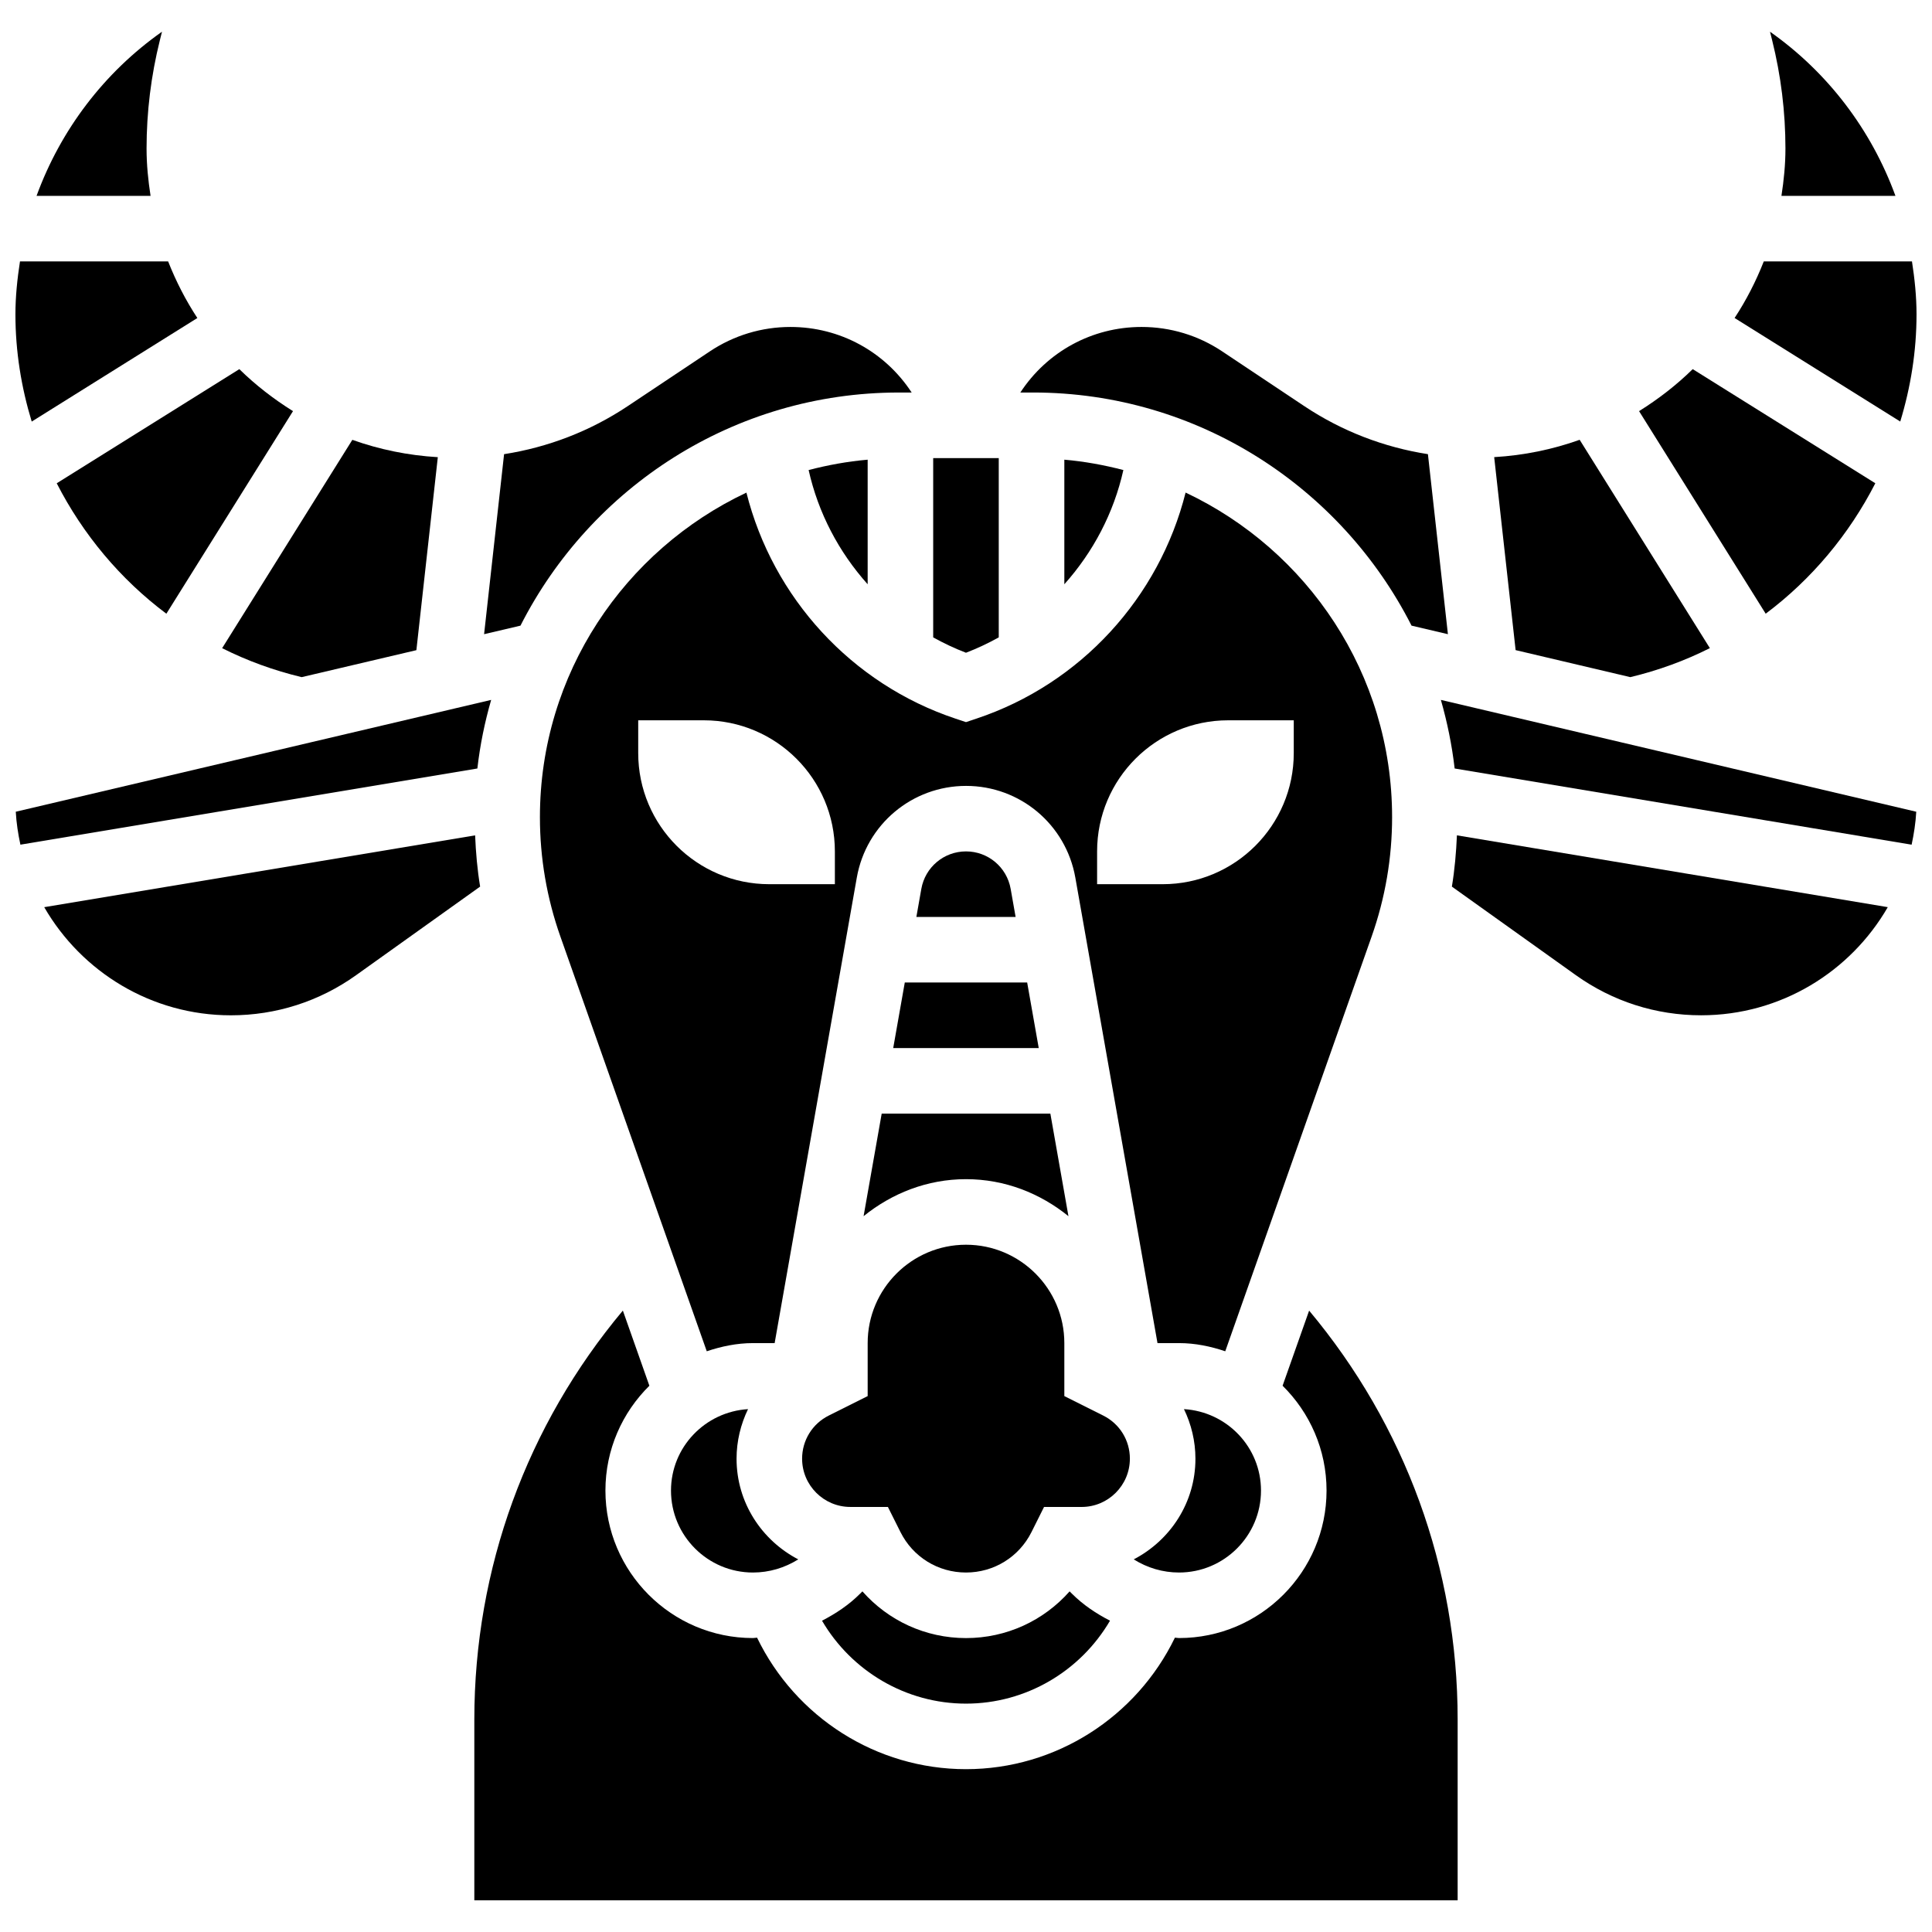 <?xml version="1.0" encoding="UTF-8"?>
<!-- Uploaded to: ICON Repo, www.iconrepo.com, Generator: ICON Repo Mixer Tools -->
<svg width="800px" height="800px" version="1.1" viewBox="144 144 512 512" xmlns="http://www.w3.org/2000/svg">
 <defs>
  <clipPath id="d">
   <path d="m603 213h48.902v43h-48.902z"/>
  </clipPath>
  <clipPath id="c">
   <path d="m525 329h126.9v39h-126.9z"/>
  </clipPath>
  <clipPath id="b">
   <path d="m148.09 213h48.906v43h-48.906z"/>
  </clipPath>
  <clipPath id="a">
   <path d="m148.09 329h126.91v39h-126.91z"/>
  </clipPath>
 </defs>
 <path d="m427.46 565.73c-6.871 7.766-16.73 12.379-27.457 12.379s-20.594-4.613-27.457-12.379l-0.617 0.617c-2.981 2.988-6.438 5.273-10.086 7.156 7.836 13.379 22.246 21.977 38.16 21.977s30.332-8.598 38.16-21.977c-3.648-1.887-7.098-4.168-10.086-7.156z"/>
 <path d="m512.92 360.54c0-37.996-22.445-70.77-54.723-86.004-6.992 27.805-27.789 50.695-55.445 59.91l-2.754 0.922-2.746-0.91c-27.656-9.215-48.453-32.105-55.445-59.91-32.277 15.234-54.723 48.008-54.723 86.004 0 10.816 1.824 21.465 5.43 31.66l38.785 109.89c3.875-1.293 7.949-2.164 12.246-2.164h5.742l21.777-123.38c2.484-14.07 14.664-24.285 28.953-24.285 14.289 0 26.457 10.215 28.953 24.285l21.777 123.38h5.711c4.309 0 8.375 0.867 12.246 2.164l38.785-109.89c3.606-10.207 5.43-20.855 5.43-31.672zm-147.67 17.781h-17.371c-19.188 0-34.746-15.559-34.746-34.746v-8.688h17.371c19.188 0 34.746 15.559 34.746 34.746zm121.61-34.746c0 19.188-15.559 34.746-34.746 34.746h-17.371v-8.688c0-19.188 15.559-34.746 34.746-34.746h17.371z"/>
 <path d="m380.71 421.75h38.566l-3.066-17.375h-32.434z"/>
 <path d="m443.43 530.57c0-4.883-2.711-9.258-7.062-11.43l-10.309-5.16v-14.055c0-14.367-11.691-26.059-26.059-26.059s-26.059 11.691-26.059 26.059v14.055l-10.301 5.152c-4.363 2.18-7.074 6.566-7.074 11.438 0 7.055 5.742 12.785 12.785 12.785h9.953l3.32 6.641c3.309 6.629 9.965 10.738 17.371 10.738 7.41 0 14.062-4.117 17.371-10.738l3.316-6.637h9.953c7.051 0 12.793-5.734 12.793-12.789z"/>
 <path d="m372.86 466.3c7.461-6.035 16.824-9.809 27.145-9.809s19.684 3.769 27.145 9.809l-4.793-27.18h-44.699z"/>
 <path d="m321.82 539.02c0 11.969 9.746 21.715 21.715 21.715 4.324 0 8.434-1.25 12.012-3.484-9.664-5.027-16.352-15.043-16.352-26.676 0-4.672 1.102-9.121 3.039-13.141-11.352 0.695-20.414 10.059-20.414 21.586z"/>
 <path d="m400 369.63c-5.848 0-10.824 4.18-11.84 9.938l-1.312 7.434h26.301l-1.312-7.434c-1.016-5.762-5.992-9.938-11.836-9.938z"/>
 <g clip-path="url(#d)">
  <path d="m651.9 227.31c0-4.762-0.496-9.426-1.207-14.039h-39.27c-2.074 5.281-4.656 10.312-7.738 15l43.902 27.441c2.758-9.066 4.312-18.594 4.312-28.402z"/>
 </g>
 <path d="m617.16 183.37c0 4.273-0.426 8.434-1.059 12.535h30.211c-6.367-17.449-17.883-32.695-33.242-43.5l0.555 2.215c2.348 9.406 3.535 19.074 3.535 28.75z"/>
 <path d="m444.45 557.25c3.578 2.242 7.688 3.484 12.012 3.484 11.969 0 21.715-9.746 21.715-21.715 0-11.527-9.051-20.898-20.414-21.586 1.938 4.012 3.039 8.469 3.039 13.141 0.008 11.633-6.684 21.648-16.352 26.676z"/>
 <path d="m640.98 272.07-48.391-30.246c-4.301 4.223-9.086 7.922-14.219 11.129l33.555 53.684c12.195-9.133 22.113-21.016 29.055-34.566z"/>
 <path d="m576.05 323.45c7.402-1.773 14.461-4.352 21.082-7.688l-34.504-55.211c-7.156 2.555-14.75 4.133-22.652 4.594l5.68 51.145z"/>
 <path d="m518.07 309.8 9.641 2.266-5.297-47.707c-11.676-1.824-22.828-6.106-32.781-12.742l-21.758-14.508c-6.34-4.231-13.723-6.461-21.352-6.461-13.141 0-25.051 6.574-32.121 17.371h3.379c43.773 0.004 81.699 25.191 100.29 61.781z"/>
 <g clip-path="url(#c)">
  <path d="m529.5 347.66 121.1 20.188c0.609-2.848 1.059-5.75 1.227-8.73l-125.98-29.637c1.68 5.879 2.93 11.941 3.652 18.18z"/>
 </g>
 <path d="m182.84 183.37c0-9.676 1.191-19.344 3.535-28.742l0.555-2.223c-15.355 10.805-26.875 26.051-33.242 43.5h30.211c-0.633-4.098-1.059-8.258-1.059-12.535z"/>
 <g clip-path="url(#b)">
  <path d="m196.3 228.28c-3.078-4.691-5.656-9.711-7.742-15h-39.262c-0.711 4.613-1.207 9.277-1.207 14.035 0 9.809 1.555 19.336 4.316 28.406z"/>
 </g>
 <path d="m373.94 265.82c-5.359 0.469-10.57 1.426-15.645 2.746 2.547 11.398 8.016 21.75 15.645 30.273z"/>
 <path d="m528.76 378.96 32.859 23.469c9.746 6.957 21.223 10.633 33.191 10.633 21.133 0 39.602-11.555 49.469-28.656l-114.18-19.031c-0.199 4.559-0.59 9.094-1.336 13.586z"/>
 <g clip-path="url(#a)">
  <path d="m274.16 329.48-125.98 29.637c0.164 2.988 0.617 5.879 1.227 8.73l121.1-20.188c0.711-6.238 1.961-12.301 3.656-18.18z"/>
 </g>
 <path d="m269.91 365.38-114.19 19.031c9.875 17.102 28.336 28.656 49.469 28.656 11.969 0 23.445-3.676 33.191-10.641l32.859-23.469c-0.746-4.484-1.137-9.02-1.328-13.578z"/>
 <path d="m382.22 248.02h3.379c-7.062-10.797-18.98-17.371-32.121-17.371-7.617 0-15 2.231-21.352 6.461l-21.758 14.508c-9.953 6.637-21.109 10.918-32.781 12.742l-5.297 47.707 9.641-2.266c18.582-36.594 56.508-61.781 100.29-61.781z"/>
 <path d="m408.68 312.91v-47.504h-17.375v47.504c2.781 1.547 5.672 2.918 8.688 4.074 3.016-1.156 5.91-2.527 8.688-4.074z"/>
 <path d="m188.09 306.64 33.555-53.684c-5.133-3.207-9.918-6.906-14.219-11.129l-48.391 30.246c6.93 13.547 16.852 25.43 29.055 34.566z"/>
 <path d="m426.06 265.82v33.016c7.625-8.52 13.098-18.875 15.645-30.273-5.074-1.316-10.285-2.281-15.645-2.742z"/>
 <path d="m223.95 323.45 30.395-7.148 5.68-51.145c-7.906-0.469-15.504-2.043-22.652-4.594l-34.504 55.211c6.617 3.324 13.672 5.902 21.082 7.676z"/>
 <path d="m483.9 511.23c7.184 7.098 11.648 16.922 11.648 27.781 0 21.551-17.539 39.09-39.09 39.09-0.375 0-0.723-0.094-1.094-0.105-10.199 21.047-31.566 34.852-55.367 34.852-23.801 0-45.18-13.801-55.367-34.852-0.363 0.008-0.723 0.105-1.094 0.105-21.551 0-39.09-17.539-39.09-39.09 0-10.867 4.465-20.691 11.648-27.777l-7.027-19.918c-25.43 30.383-39.363 68.324-39.363 108.38v47.906h260.59v-47.906c0-40.055-13.934-77.984-39.359-108.37z"/>
</svg>
